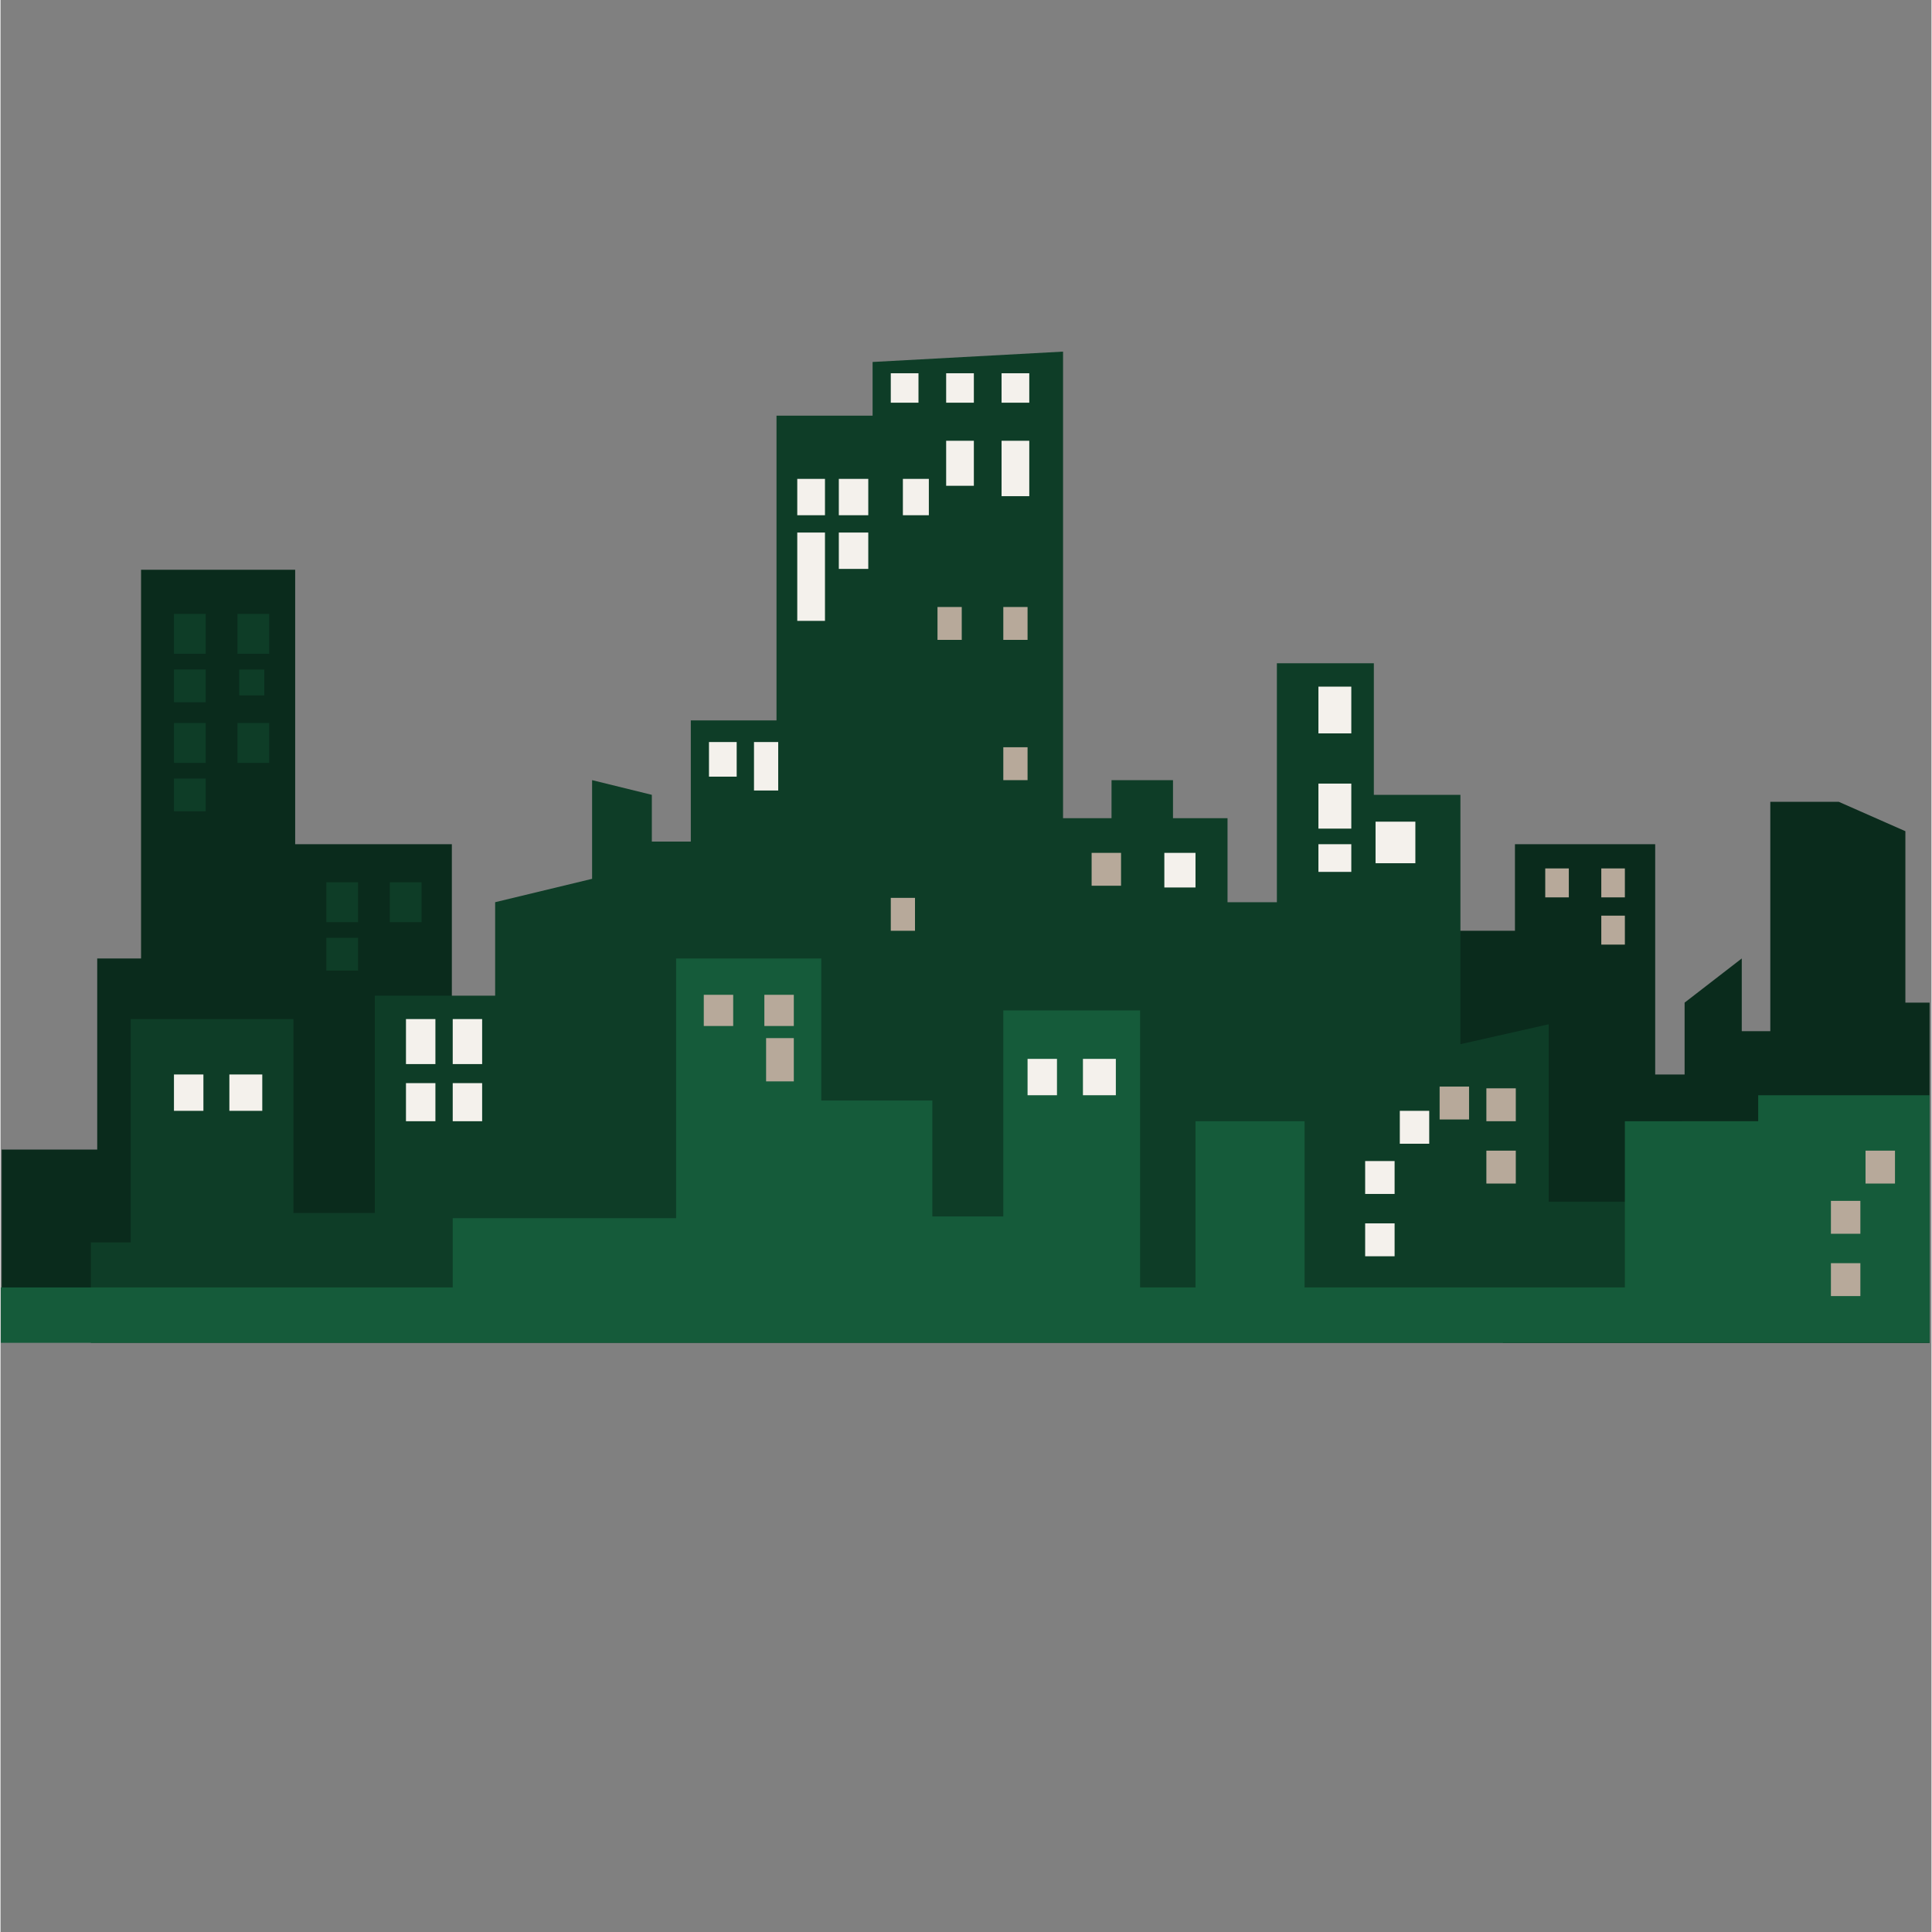 <svg xmlns="http://www.w3.org/2000/svg" xmlns:xlink="http://www.w3.org/1999/xlink" width="300" zoomAndPan="magnify" viewBox="0 0 224.88 225" height="300" preserveAspectRatio="xMidYMid meet" version="1.2"><rect x="0" y="0" width="224.88" height="225" fill="#808080" stroke="none"/><defs><clipPath id="b4aa84cce0"><path d="M 0 66 L 224.762 66 L 224.762 156.387 L 0 156.387 Z M 0 66 "/></clipPath><clipPath id="3e74ebe2dc"><path d="M 10 40.949 L 224.762 40.949 L 224.762 156.387 L 10 156.387 Z M 10 40.949 "/></clipPath><clipPath id="5ee2c4f7ba"><path d="M 0 111 L 224.762 111 L 224.762 156.387 L 0 156.387 Z M 0 111 "/></clipPath></defs><g id="62ff23a14e"><g clip-rule="nonzero" clip-path="url(#b4aa84cce0)"><path style=" stroke:none;fill-rule:evenodd;fill:#0a2b1c;fill-opacity:1;" d="M 16.367 66.355 L 34.316 66.355 L 34.316 98.316 L 52.562 98.316 L 52.562 140.957 L 164.676 140.957 L 164.676 108.398 L 176.371 108.398 L 176.371 98.316 L 192.703 98.316 L 192.703 125.133 L 196.129 125.133 L 196.129 116.766 L 202.785 111.621 L 202.785 120.09 L 206.109 120.09 L 206.109 93.375 L 214.074 93.375 L 221.84 96.801 L 221.84 116.766 L 224.66 116.766 L 224.66 156.387 L 174.957 156.387 L 175 156.297 L 0.137 156.297 L 0.137 133.875 L 11.262 133.875 L 11.262 111.621 L 16.367 111.621 Z M 16.367 66.355 "/></g><g clip-rule="nonzero" clip-path="url(#3e74ebe2dc)"><path style=" stroke:none;fill-rule:evenodd;fill:#0e3d27;fill-opacity:1;" d="M 101.562 42.156 L 123.742 40.949 L 123.742 95.289 L 129.387 95.289 L 129.387 90.855 L 136.547 90.855 L 136.547 95.289 L 142.898 95.289 L 142.898 105.07 L 148.645 105.07 L 148.645 77.242 L 159.938 77.242 L 159.938 92.566 L 170.02 92.566 L 170.02 121.605 L 180.301 119.285 L 180.301 139.953 L 195.828 139.953 L 195.828 130.578 L 214.781 130.578 L 214.781 149.355 L 224.66 156.387 L 10.52 156.387 L 10.52 144.691 L 15.16 144.691 L 15.16 118.68 L 34.113 118.68 L 34.113 141.266 L 43.59 141.266 L 43.59 115.957 L 57.605 115.957 L 57.605 105.07 L 68.895 102.348 L 68.895 90.855 L 75.852 92.566 L 75.852 98.012 L 80.391 98.012 L 80.391 83.898 L 90.371 83.898 L 90.371 48.41 L 101.562 48.41 Z M 101.562 42.156 "/></g><path style=" stroke:none;fill-rule:evenodd;fill:#b7a99a;fill-opacity:1;" d="M 109.121 70.691 L 109.121 74.52 L 111.945 74.52 L 111.945 70.691 Z M 116.785 70.691 L 116.785 74.52 L 119.609 74.52 L 119.609 70.691 Z M 116.785 87.023 L 116.785 90.855 L 119.609 90.855 L 119.609 87.023 Z M 127.07 99.324 L 127.07 103.152 L 130.496 103.152 L 130.496 99.324 Z M 103.68 104.566 L 103.68 108.398 L 106.5 108.398 L 106.5 104.566 Z M 167.598 126.543 L 167.598 130.375 L 171.027 130.375 L 171.027 126.543 Z M 173.043 126.746 L 173.043 130.578 L 176.469 130.578 L 176.469 126.746 Z M 173.043 134.004 L 173.043 137.836 L 176.469 137.836 L 176.469 134.004 Z M 173.043 134.004 "/><path style=" stroke:none;fill-rule:evenodd;fill:#f4f1ec;fill-opacity:1;" d="M 162.961 129.367 L 162.961 133.199 L 166.387 133.199 L 166.387 129.367 Z M 158.926 135.215 L 158.926 139.047 L 162.355 139.047 L 162.355 135.215 Z M 158.926 142.473 L 158.926 146.305 L 162.355 146.305 L 162.355 142.473 Z M 158.926 142.473 "/><path style=" stroke:none;fill-rule:evenodd;fill:#f4f1ec;fill-opacity:1;" d="M 103.68 43.469 L 103.68 46.898 L 106.906 46.898 L 106.906 43.469 Z M 110.129 43.469 L 110.129 46.898 L 113.355 46.898 L 113.355 43.469 Z M 116.582 43.469 L 116.582 46.898 L 119.809 46.898 L 119.809 43.469 Z M 110.129 51.332 L 113.355 51.332 L 113.355 56.574 L 110.129 56.574 Z M 116.582 51.332 L 119.809 51.332 L 119.809 57.785 L 116.582 57.785 Z M 92.789 55.77 L 92.789 60.004 L 96.016 60.004 L 96.016 55.77 Z M 97.629 55.77 L 97.629 60.004 L 101.059 60.004 L 101.059 55.77 Z M 105.09 55.77 L 105.09 60.004 L 108.113 60.004 L 108.113 55.77 Z M 92.789 62.02 L 92.789 72.305 L 96.016 72.305 L 96.016 62.02 Z M 97.629 62.02 L 97.629 66.254 L 101.059 66.254 L 101.059 62.02 Z M 153.484 79.965 L 153.484 85.41 L 157.312 85.41 L 157.312 79.965 Z M 82.508 86.418 L 82.508 90.449 L 85.734 90.449 L 85.734 86.418 Z M 87.75 86.418 L 87.75 92.062 L 90.57 92.062 L 90.57 86.418 Z M 153.484 91.258 L 153.484 96.5 L 157.312 96.5 L 157.312 91.258 Z M 160.137 95.691 L 160.137 100.531 L 164.773 100.531 L 164.773 95.691 Z M 153.484 98.316 L 153.484 101.539 L 157.312 101.539 L 157.312 98.316 Z M 135.539 99.324 L 135.539 103.355 L 139.168 103.355 L 139.168 99.324 Z M 47.219 118.68 L 47.219 123.922 L 50.648 123.922 L 50.648 118.68 Z M 52.664 118.68 L 52.664 123.922 L 56.09 123.922 L 56.09 118.68 Z M 47.219 126.141 L 47.219 130.578 L 50.648 130.578 L 50.648 126.141 Z M 52.664 126.141 L 52.664 130.578 L 56.09 130.578 L 56.09 126.141 Z M 52.664 126.141 "/><path style=" stroke:none;fill-rule:evenodd;fill:#b7a99a;fill-opacity:1;" d="M 179.898 101.137 L 179.898 104.508 L 182.645 104.508 L 182.645 101.137 Z M 186.426 101.137 L 186.426 104.508 L 189.172 104.508 L 189.172 101.137 Z M 186.426 106.637 L 186.426 110.008 L 189.172 110.008 L 189.172 106.637 Z M 186.426 106.637 "/><path style=" stroke:none;fill-rule:evenodd;fill:#0e3d27;fill-opacity:1;" d="M 37.945 102.75 L 37.945 107.395 L 41.641 107.395 L 41.641 102.75 Z M 45.336 102.75 L 45.336 107.395 L 49.035 107.395 L 49.035 102.75 Z M 37.945 109.219 L 37.945 113.035 L 41.641 113.035 L 41.641 109.219 Z M 37.945 109.219 "/><path style=" stroke:none;fill-rule:evenodd;fill:#0e3d27;fill-opacity:1;" d="M 20.199 71.496 L 20.199 76.141 L 23.895 76.141 L 23.895 71.496 Z M 27.594 71.496 L 27.594 76.141 L 31.289 76.141 L 31.289 71.496 Z M 20.199 77.965 L 20.199 81.781 L 23.895 81.781 L 23.895 77.965 Z M 20.199 84.199 L 20.199 88.844 L 23.895 88.844 L 23.895 84.199 Z M 27.594 84.199 L 27.594 88.844 L 31.289 88.844 L 31.289 84.199 Z M 20.199 90.668 L 20.199 94.484 L 23.895 94.484 L 23.895 90.668 Z M 20.199 90.668 "/><g clip-rule="nonzero" clip-path="url(#5ee2c4f7ba)"><path style=" stroke:none;fill-rule:evenodd;fill:#155b3a;fill-opacity:1;" d="M 95.586 111.621 L 78.676 111.621 L 78.676 141.867 L 52.664 141.867 L 52.664 149.934 L 0.035 149.934 L 0.035 156.387 L 224.66 156.387 L 224.66 127.551 L 204.699 127.551 L 204.699 130.578 L 189.172 130.578 L 189.172 149.934 L 151.871 149.934 L 151.871 130.578 L 139.168 130.578 L 139.168 149.934 L 132.715 149.934 L 132.715 117.672 L 116.785 117.672 L 116.785 141.668 L 108.52 141.668 L 108.52 128.164 L 95.586 128.164 Z M 95.586 111.621 "/></g><path style=" stroke:none;fill-rule:evenodd;fill:#b7a99a;fill-opacity:1;" d="M 217.199 134.004 L 217.199 137.836 L 220.629 137.836 L 220.629 134.004 Z M 213.168 139.852 L 213.168 143.684 L 216.598 143.684 L 216.598 139.852 Z M 213.168 147.109 L 213.168 150.941 L 216.598 150.941 L 216.598 147.109 Z M 213.168 147.109 "/><path style=" stroke:none;fill-rule:evenodd;fill:#b7a99a;fill-opacity:1;" d="M 81.902 115.855 L 81.902 119.488 L 85.328 119.488 L 85.328 115.855 Z M 88.957 115.855 L 88.957 119.488 L 92.387 119.488 L 92.387 115.855 Z M 89.16 120.898 L 89.16 125.938 L 92.387 125.938 L 92.387 120.898 Z M 89.16 120.898 "/><path style=" stroke:none;fill-rule:evenodd;fill:#f4f1ec;fill-opacity:1;" d="M 119.609 123.316 L 123.035 123.316 L 123.035 127.551 L 119.609 127.551 Z M 126.059 123.316 L 129.891 123.316 L 129.891 127.551 L 126.059 127.551 Z M 126.059 123.316 "/><path style=" stroke:none;fill-rule:evenodd;fill:#f4f1ec;fill-opacity:1;" d="M 20.199 125.133 L 23.629 125.133 L 23.629 129.367 L 20.199 129.367 Z M 26.652 125.133 L 30.484 125.133 L 30.484 129.367 L 26.652 129.367 Z M 26.652 125.133 "/><path style="fill:none;stroke-width:4;stroke-linecap:butt;stroke-linejoin:miter;stroke:#0e3d27;stroke-opacity:1;stroke-miterlimit:4;" d="M 0.002 2 L 4.119 2 " transform="matrix(0,-0.73,0.73,0,27.799,80.982)"/></g></svg>